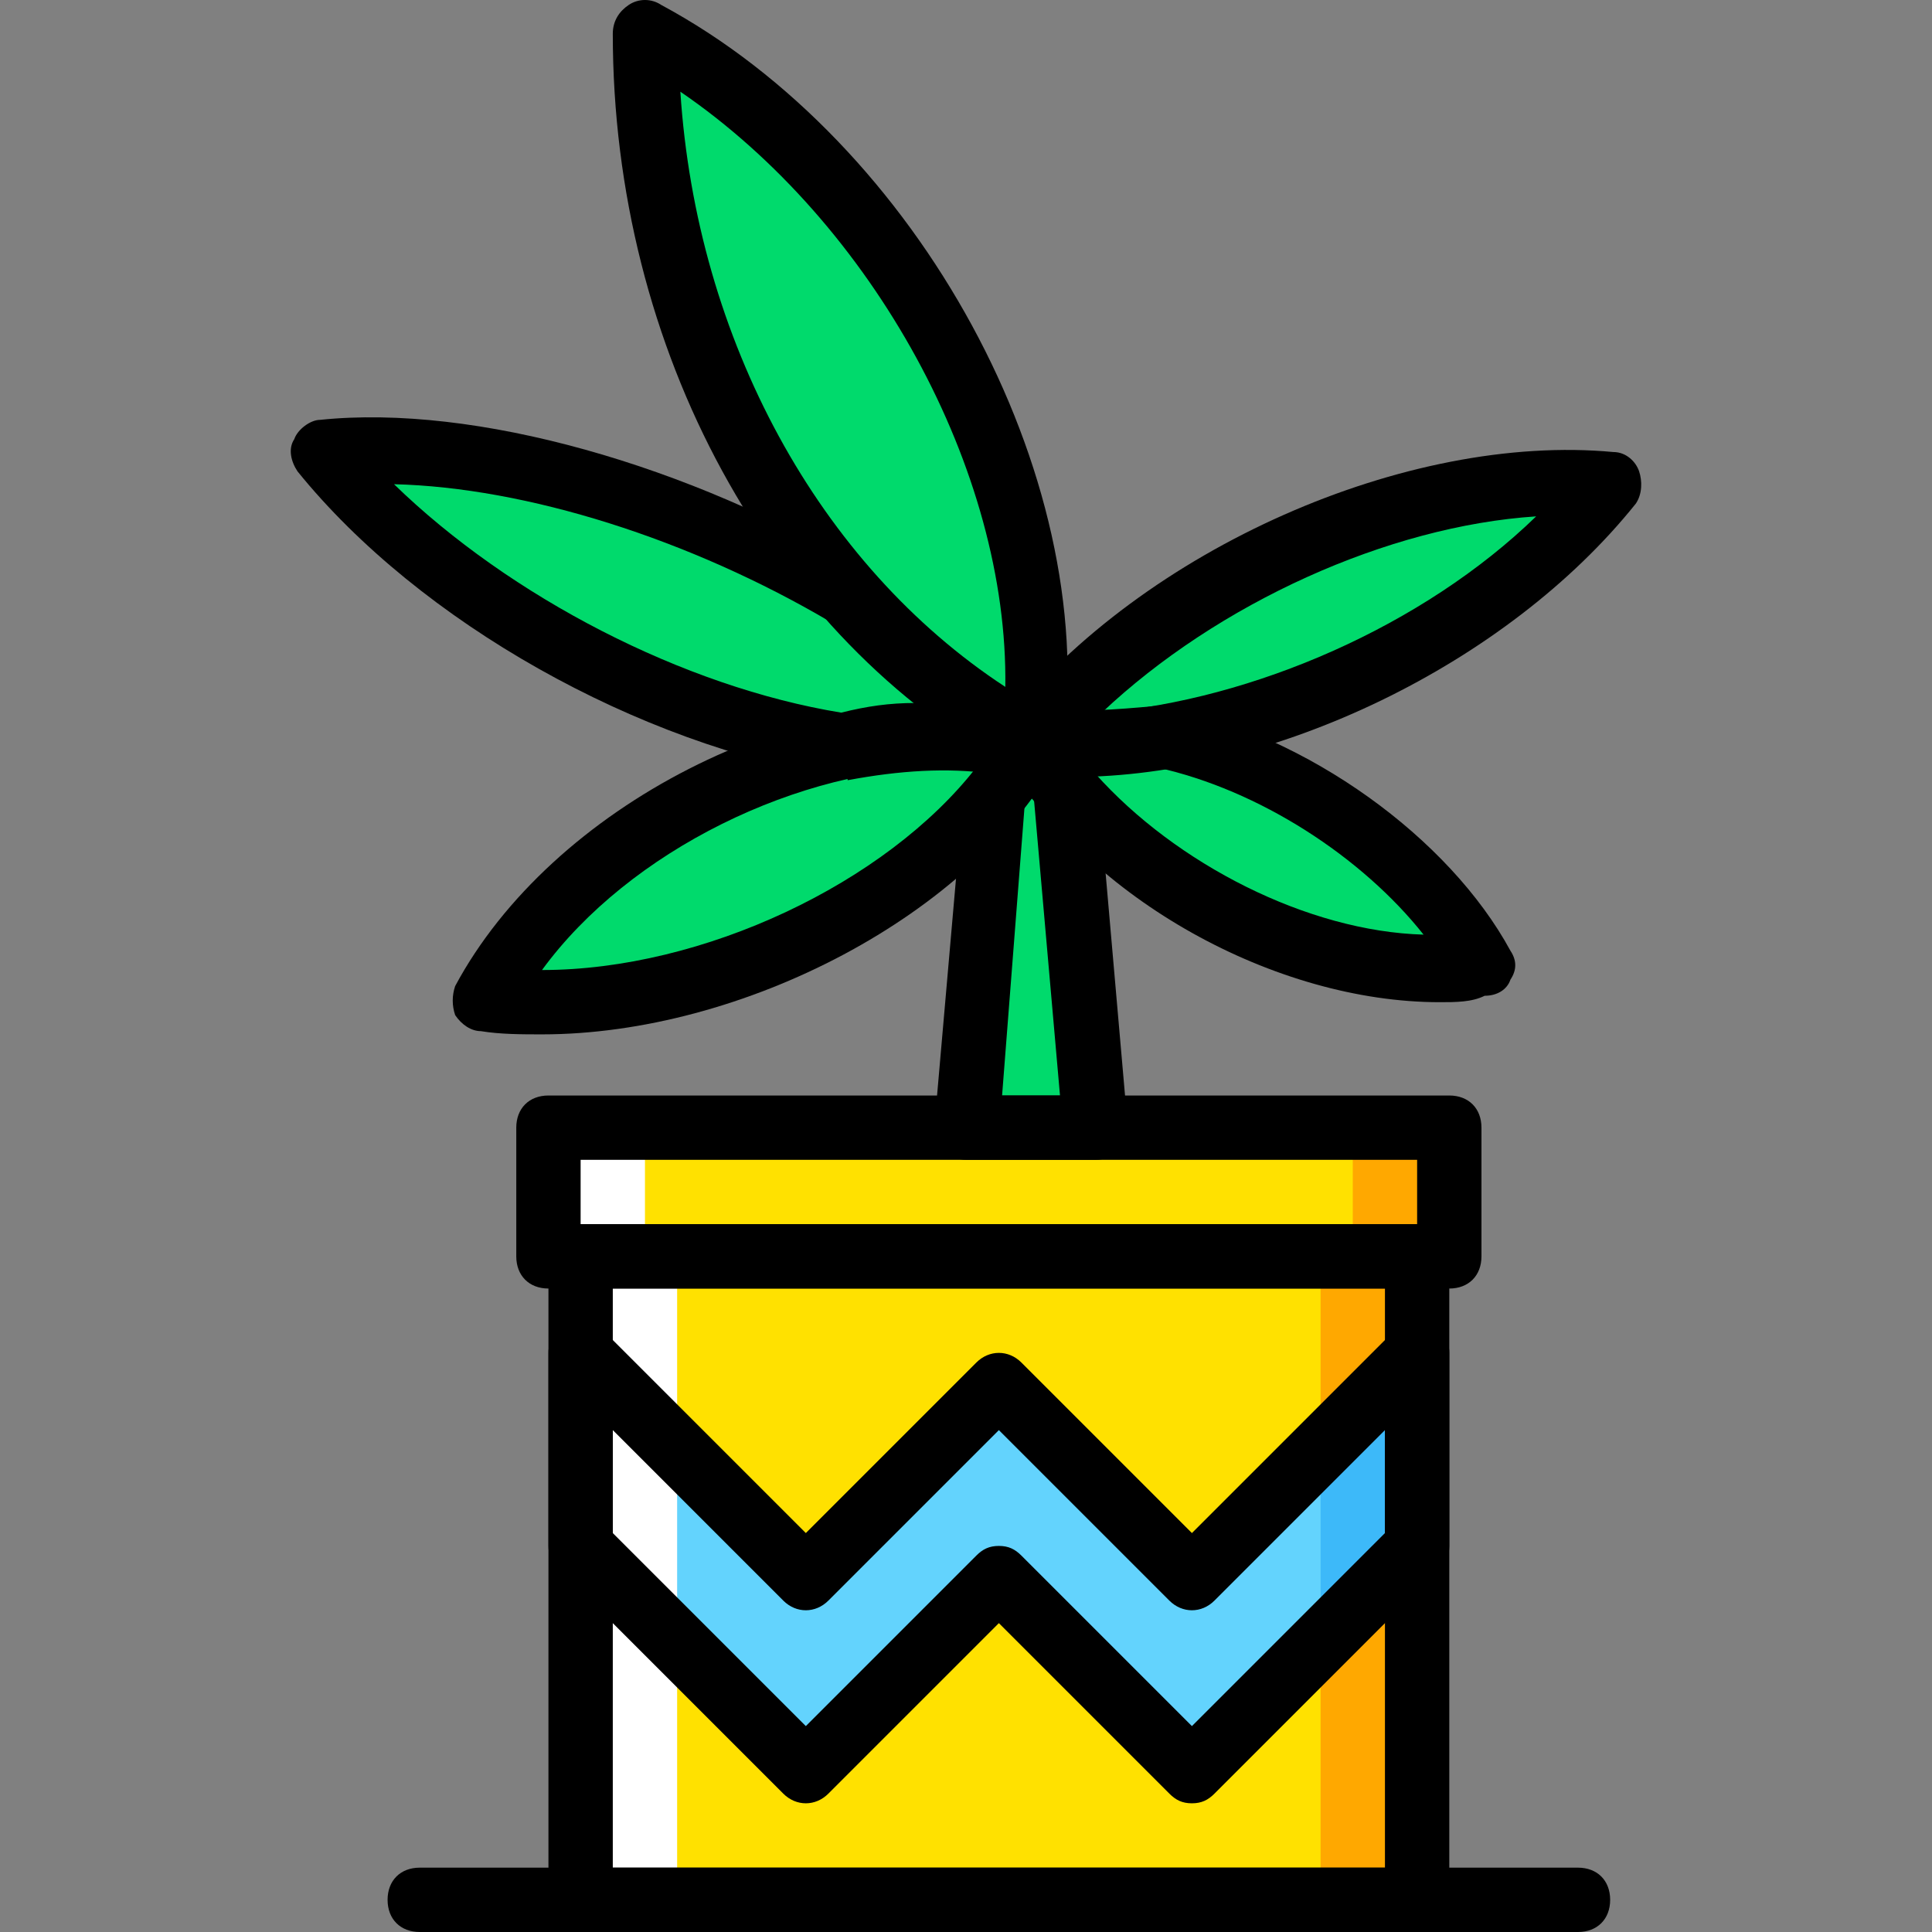 <?xml version="1.0" encoding="iso-8859-1"?>
<!-- Uploaded to: SVG Repo, www.svgrepo.com, Generator: SVG Repo Mixer Tools -->
<svg height="800px" width="800px" version="1.1" id="Layer_1" xmlns="http://www.w3.org/2000/svg" xmlns:xlink="http://www.w3.org/1999/xlink" 
	 viewBox="0 0 512.427 512.427" xml:space="preserve">
<rect x="0" y="0" width="512.427" height="512.427" fill="#808080" stroke="none"/>
<g transform="translate(1 1)">
	<g>
		<path style="fill:#00DA6C;" d="M127.398,263.96c23.893-44.373,85.333-75.947,136.533-69.12l8.533,0.853
			C248.572,240.067,177.745,270.787,127.398,263.96"/>
		<path style="fill:#00DA6C;" d="M272.465,195.693L272.465,195.693c53.76,5.12,119.467-26.453,153.6-68.267
			C372.305,122.307,306.598,153.88,272.465,195.693"/>
		<path style="fill:#00DA6C;" d="M306.598,194.84c-11.947,1.707-23.04,1.707-34.133,0.853
			c22.187,37.547,75.947,65.707,119.467,59.733C376.572,226.413,340.732,201.667,306.598,194.84"/>
		<path style="fill:#00DA6C;" d="M170.065,7.96c62.293,34.133,111.787,116.907,102.4,187.733
			C210.172,161.56,170.065,86.467,170.065,7.96"/>
		<path style="fill:#00DA6C;" d="M224.678,157.293c-43.52-25.6-98.987-42.667-139.947-38.4l0,0
			c29.867,37.547,86.187,69.973,138.24,77.653l0,0c13.653-3.413,28.16-4.267,40.96-2.56l8.533,0.853
			C255.398,186.307,239.185,173.507,224.678,157.293"/>
		<path style="fill:#00DA6C;" d="M281.852,209.347c-3.413-4.267-6.827-8.533-9.387-13.653c-2.56,5.12-5.973,9.387-9.387,14.507
			l-7.68,87.893h34.133L281.852,209.347z"/>
	</g>
	<polygon style="fill:#FFE100;" points="152.998,502.893 374.865,502.893 374.865,332.227 152.998,332.227 	"/>
	<polygon style="fill:#63D3FD;" points="374.865,409.027 315.132,468.76 263.932,417.56 212.732,468.76 152.998,409.027 
		152.998,357.827 212.732,417.56 263.932,366.36 315.132,417.56 374.865,357.827 	"/>
	<g>
		<polygon style="fill:#FFA800;" points="349.265,502.893 374.865,502.893 374.865,409.027 349.265,434.627 		"/>
		<polygon style="fill:#FFA800;" points="349.265,332.227 349.265,383.427 374.865,357.827 374.865,332.227 		"/>
	</g>
	<polygon style="fill:#3DB9F9;" points="349.265,434.627 374.865,409.027 374.865,357.827 349.265,383.427 	"/>
	<polygon style="fill:#FFE100;" points="144.465,332.227 383.398,332.227 383.398,298.093 144.465,298.093 	"/>
	<polygon style="fill:#FFA800;" points="357.798,332.227 383.398,332.227 383.398,298.093 357.798,298.093 	"/>
	<g>
		<polygon style="fill:#FFFFFF;" points="144.465,332.227 170.065,332.227 170.065,298.093 144.465,298.093 		"/>
		<polygon style="fill:#FFFFFF;" points="152.998,502.893 178.598,502.893 178.598,332.227 152.998,332.227 		"/>
	</g>
	<path d="M315.132,477.293c-2.56,0-4.267-0.853-5.973-2.56l-45.227-45.227l-45.227,45.227c-3.413,3.413-8.533,3.413-11.947,0
		L147.025,415c-1.707-1.707-2.56-3.413-2.56-5.973v-51.2c0-3.413,1.707-6.827,5.12-7.68c3.413-1.707,6.827-0.853,9.387,1.707
		l53.76,53.76l45.227-45.227c3.413-3.413,8.533-3.413,11.947,0l45.227,45.227l53.76-53.76c2.56-2.56,5.973-3.413,9.387-1.707
		s5.12,4.267,5.12,7.68v51.2c0,2.56-0.853,4.267-2.56,5.973l-59.733,59.733C319.398,476.44,317.692,477.293,315.132,477.293z
		 M263.932,409.027c2.56,0,4.267,0.853,5.973,2.56l45.227,45.227l51.2-51.2v-27.307l-45.227,45.227
		c-3.413,3.413-8.533,3.413-11.947,0l-45.227-45.227l-45.227,45.227c-3.413,3.413-8.533,3.413-11.947,0l-45.227-45.227v27.307
		l51.2,51.2l45.227-45.227C259.665,409.88,261.372,409.027,263.932,409.027z M374.865,409.027L374.865,409.027L374.865,409.027z"/>
	<path d="M383.398,340.76H144.465c-5.12,0-8.533-3.413-8.533-8.533v-34.133c0-5.12,3.413-8.533,8.533-8.533h238.933
		c5.12,0,8.533,3.413,8.533,8.533v34.133C391.932,337.347,388.518,340.76,383.398,340.76z M152.998,323.693h221.867v-17.067H152.998
		V323.693z"/>
	<path d="M374.865,511.427H152.998c-5.12,0-8.533-3.413-8.533-8.533V332.227c0-5.12,3.413-8.533,8.533-8.533h221.867
		c5.12,0,8.533,3.413,8.533,8.533v170.667C383.398,508.013,379.985,511.427,374.865,511.427z M161.532,494.36h204.8v-153.6h-204.8
		V494.36z"/>
	<path d="M417.532,511.427h-307.2c-5.12,0-8.533-3.413-8.533-8.533c0-5.12,3.413-8.533,8.533-8.533h307.2
		c5.12,0,8.533,3.413,8.533,8.533C426.065,508.013,422.652,511.427,417.532,511.427z"/>
	<path d="M142.758,273.347c-5.12,0-11.093,0-16.213-0.853c-2.56,0-5.12-1.707-6.827-4.267c-0.853-2.56-0.853-5.12,0-7.68
		c25.6-47.787,91.307-81.067,145.067-74.24l8.533,0.853c2.56,0,5.12,1.707,6.827,4.267c0.853,2.56,0.853,5.12,0,7.68
		C257.105,241.773,195.665,273.347,142.758,273.347z M250.278,202.52c-39.253,0-84.48,22.187-107.52,53.76
		c42.667,0,91.307-23.04,115.2-53.76C255.398,202.52,252.838,202.52,250.278,202.52z"/>
	<path d="M283.558,205.08c-4.267,0-8.533,0-11.947-0.853c-3.413,0-5.973-2.56-6.827-5.12c-0.853-2.56-0.853-5.973,0.853-8.533
		c36.693-46.08,106.667-76.8,161.28-71.68c3.413,0,5.973,2.56,6.827,5.12c0.853,2.56,0.853,5.973-0.853,8.533
		C398.758,175.213,336.465,205.08,283.558,205.08z M406.438,135.96c-39.253,2.56-84.48,23.04-115.2,52.053
		C331.345,184.6,376.572,164.973,406.438,135.96z"/>
	<path d="M380.838,264.813c-43.52,0-93.013-27.307-115.2-64.853c-1.707-2.56-1.707-5.973,0-8.533c1.707-2.56,4.267-4.267,7.68-4.267
		c11.093,0.853,22.187,0,31.573-0.853c0.853,0,1.707,0,3.413,0c37.547,7.68,75.093,34.987,91.307,64.853
		c1.707,2.56,1.707,5.12,0,7.68c-0.853,2.56-3.413,4.267-6.827,4.267C389.372,264.813,385.105,264.813,380.838,264.813z
		 M289.532,204.227c21.333,23.893,56.32,41.813,87.04,42.667c-16.213-20.48-43.52-38.4-70.827-44.373
		C300.625,204.227,295.505,204.227,289.532,204.227z"/>
	<path d="M272.465,204.227c-1.707,0-2.56,0-4.267-0.853C203.345,168.387,161.532,91.587,161.532,7.96
		c0-3.413,1.707-5.973,4.267-7.68s5.973-1.707,8.533,0c68.267,36.693,116.053,124.587,106.667,196.267
		c0,2.56-1.707,5.12-4.267,6.827C275.025,204.227,274.172,204.227,272.465,204.227z M179.452,23.32
		c4.267,65.707,36.693,125.44,86.187,157.867C266.492,124.013,230.652,58.307,179.452,23.32z"/>
	<path d="M222.972,205.08c-0.853,0-0.853,0-1.707,0c-52.907-8.533-110.933-40.96-143.36-81.067c-1.707-2.56-2.56-5.973-0.853-8.533
		c0.853-2.56,4.267-5.12,6.827-5.12c40.96-4.267,98.133,11.947,145.067,40.107c0.853,0,1.707,0.853,1.707,1.707
		c14.507,15.36,29.867,27.307,45.227,36.693c3.413,1.707,5.12,5.973,4.267,10.24s-5.12,5.973-9.387,5.973l-8.533-0.853
		c-11.947-1.707-24.747-0.853-38.4,1.707C223.825,205.08,222.972,205.08,222.972,205.08z M103.505,127.427
		c30.72,29.867,76.8,53.76,118.613,60.587c6.827-1.707,12.8-2.56,19.627-2.56c-7.68-5.973-15.36-13.653-22.187-21.333
		C182.012,141.933,138.492,128.28,103.505,127.427z"/>
	<path d="M289.532,306.627h-34.133c-2.56,0-4.267-0.853-5.973-2.56c-1.707-1.707-2.56-4.267-2.56-6.827l7.68-87.893
		c0-1.707,0.853-3.413,1.707-4.267c3.413-4.267,6.827-8.533,8.533-12.8c1.707-2.56,4.267-4.267,7.68-4.267s5.973,1.707,7.68,4.267
		c2.56,4.267,5.12,8.533,8.533,11.947c0.853,1.707,1.707,3.413,1.707,5.12l7.68,87.893c0,2.56-0.853,5.12-2.56,6.827
		C293.798,305.773,292.092,306.627,289.532,306.627z M264.785,289.56h15.36l-6.827-77.653c0-0.853-0.853-0.853-0.853-1.707
		c-0.853,0.853-0.853,1.707-1.707,2.56L264.785,289.56z"/>
</g>
</svg>